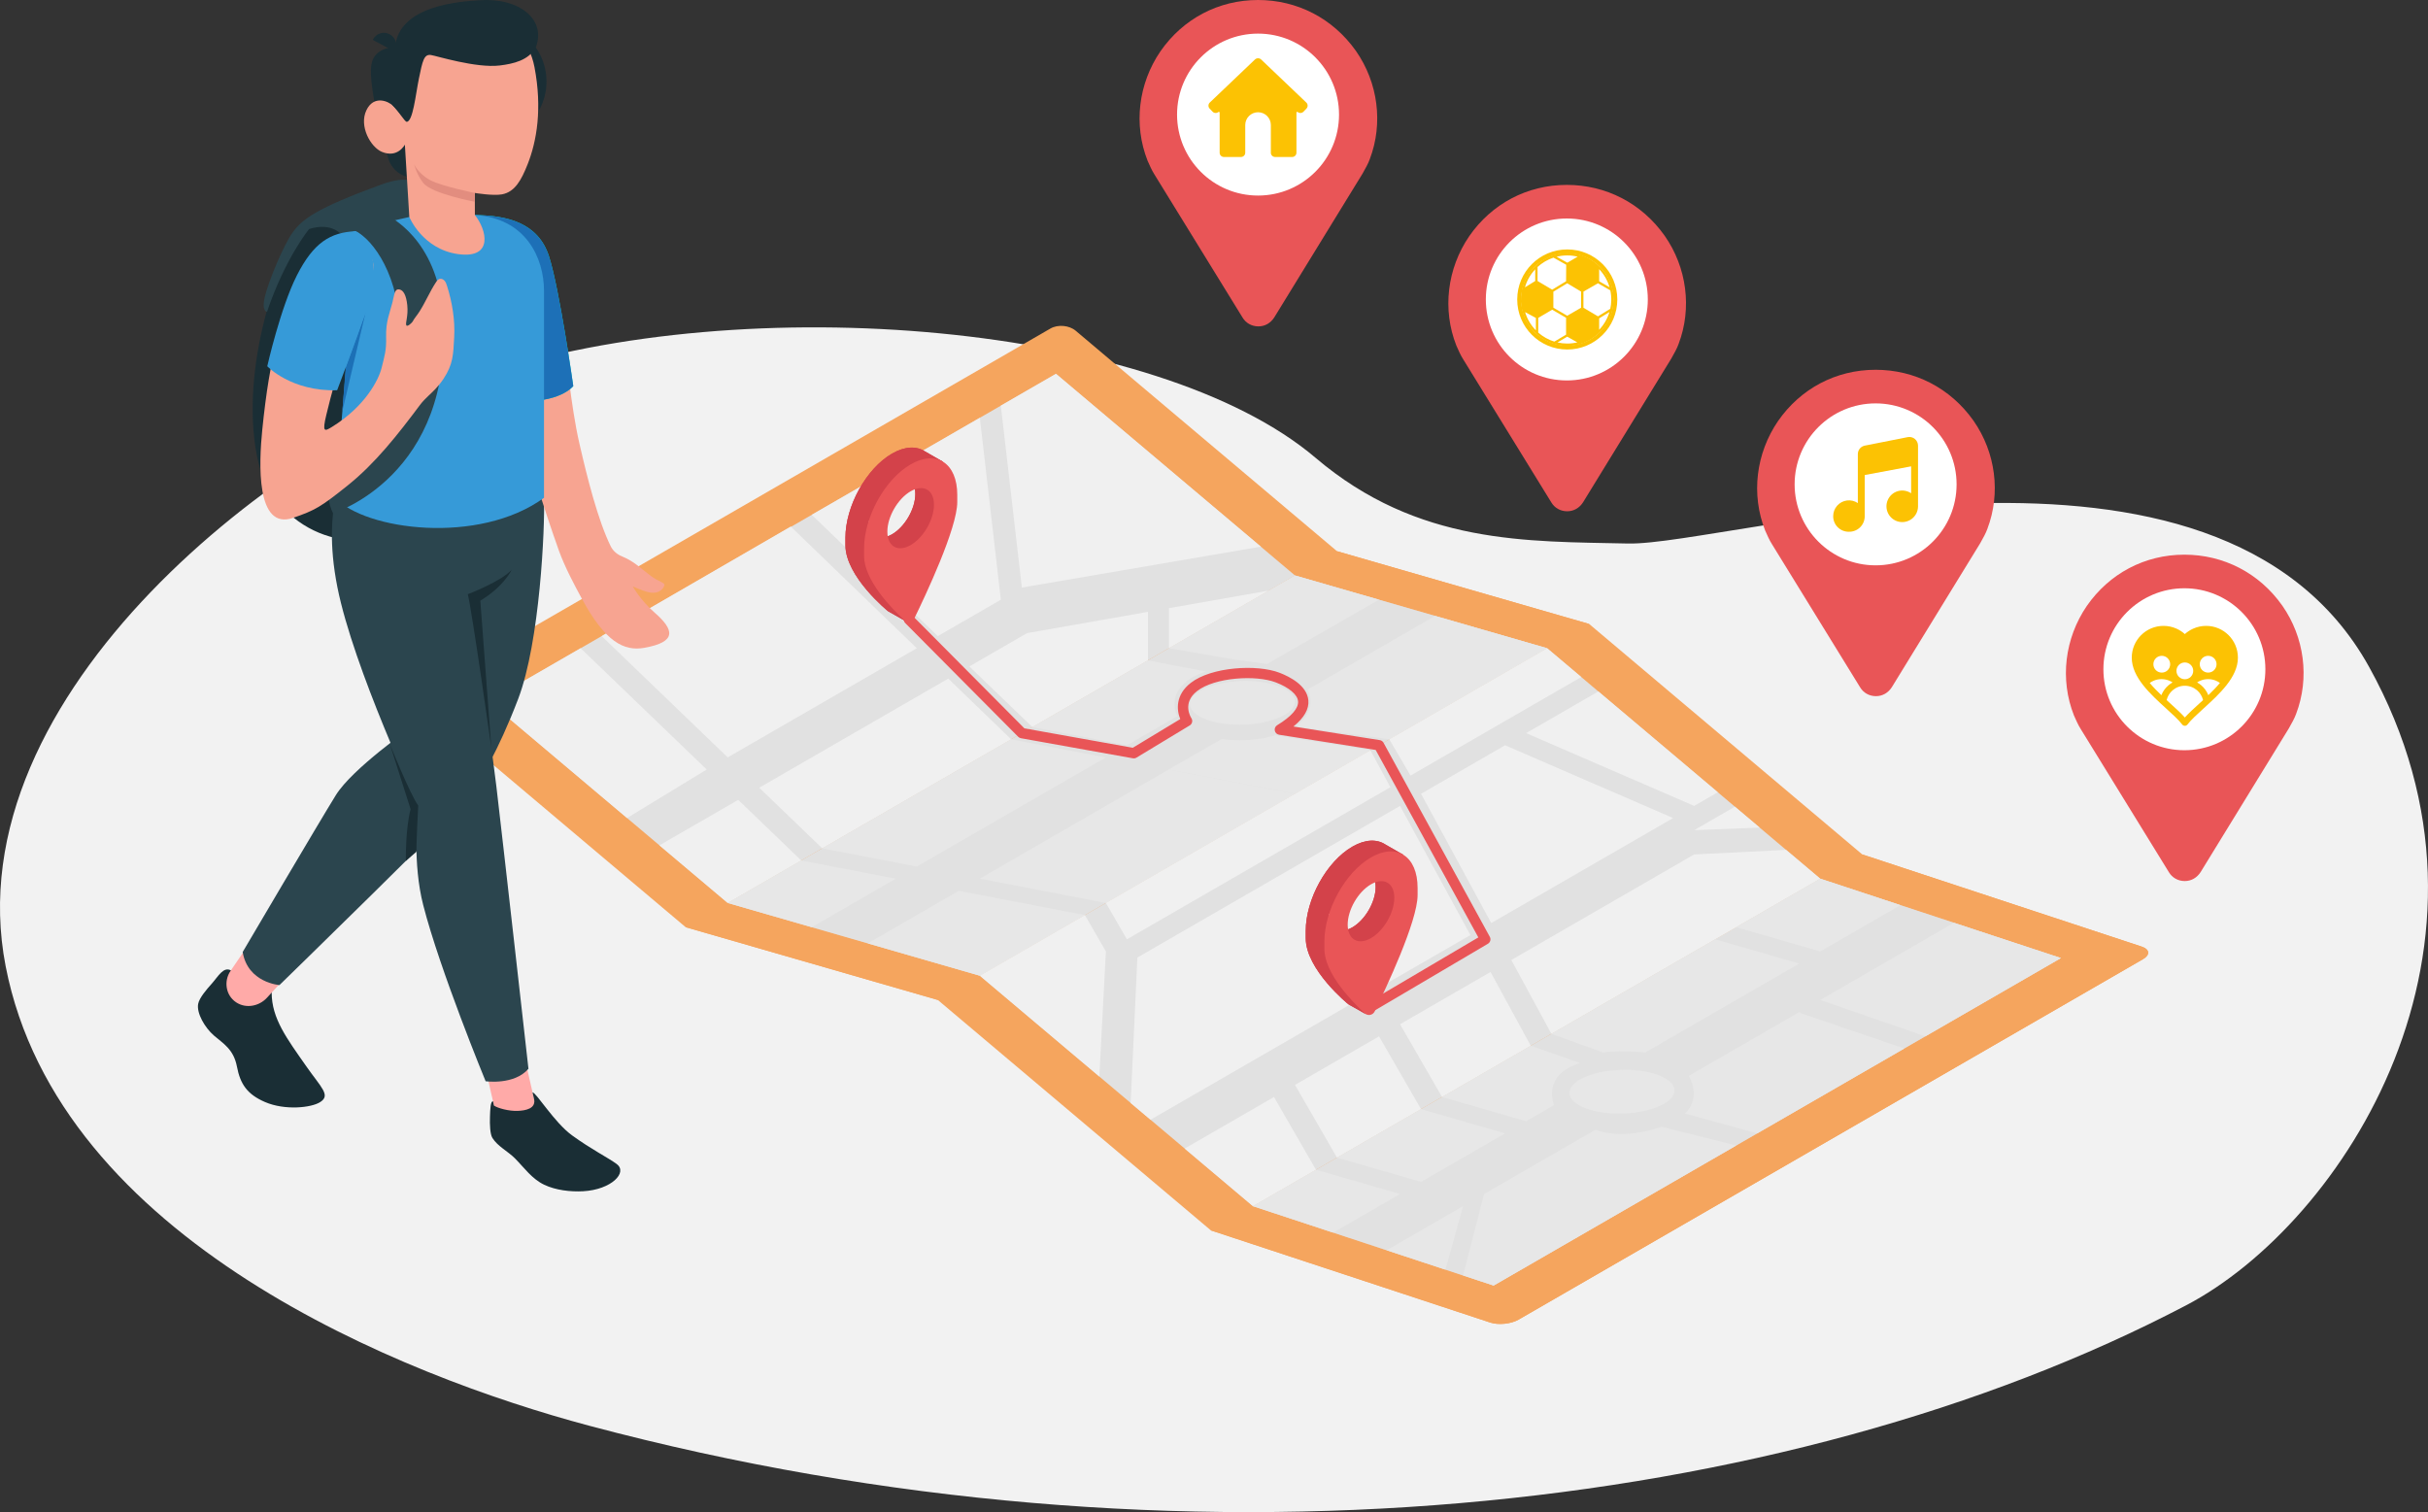<svg xmlns="http://www.w3.org/2000/svg" viewBox="0 0 1002.806 624.595"><rect x="0" y="0" width="1002.806" height="624.595" fill="#333333" stroke="none"/><defs><style>.uuid-76d102a1-650b-414f-aa7c-cfa305060655{fill:#f0f0f0;}.uuid-d6efda0e-7ca7-4758-a84f-46fad0d26f2c{fill:#f7a491;}.uuid-31d5ac74-5479-490b-b5fc-171481d9c4e6{fill:#fff;}.uuid-433fbe6c-4749-426e-8a27-efa7b882db7d{fill:#fcc203;}.uuid-b02e98fd-aea6-4b3f-9f50-81ea05404064,.uuid-18bafd00-a1f0-425d-a59c-44fc06f3aa5e{fill:#1d70b7;}.uuid-b02e98fd-aea6-4b3f-9f50-81ea05404064,.uuid-55ccd6a4-2801-42f5-9b77-ff260d4c92eb{opacity:.2;}.uuid-14015fe2-0e51-43ae-acb0-7358f3de63e3{fill:#00dfbf;}.uuid-bf59ca1d-cbf8-44e5-aa20-975dff27e06a{mix-blend-mode:multiply;opacity:.5;}.uuid-bf59ca1d-cbf8-44e5-aa20-975dff27e06a,.uuid-50dfbb9b-9947-4a7d-91df-9e619e79780e,.uuid-55ccd6a4-2801-42f5-9b77-ff260d4c92eb,.uuid-dfc6163a-016b-445e-9f77-2c815b361043{fill:none;}.uuid-3f4c59d6-b849-4d51-8dcf-1db2f2144bf2{fill:#e1e1e1;}.uuid-8a3025da-5de1-4c01-9c00-a1fc87dc5531{fill:#e7e7e7;}.uuid-b888f478-ca6b-48b8-b4fb-6adced0e92b9{fill:#2b454e;}.uuid-50dfbb9b-9947-4a7d-91df-9e619e79780e{isolation:isolate;}.uuid-cf6686f9-9766-42b3-8e72-d248693cc743{fill:#ffaaa8;}.uuid-2b474f54-247f-49fa-8609-e9f8417934c4{fill:#e95557;}.uuid-74cfc2dd-1784-4c92-8906-ffe30ff0d953{fill:#d3424a;}.uuid-df88d597-179a-469d-959b-6fd7f0b6656c{fill:#e28d7f;}.uuid-84f2ee47-b5a3-422f-b603-aaae3cd7a83b{fill:#369ad8;}.uuid-b21728c1-da2c-40e5-9597-aeb67a84271b{fill:#1a2e35;}.uuid-a5e541f9-e8d7-4eaf-82f6-90be05aa2154{fill:#f5a55e;}.uuid-b02c3c48-e233-47c0-8207-41864c8b02b5{fill:#f2f2f2;}.uuid-dfc6163a-016b-445e-9f77-2c815b361043{opacity:.1;}</style></defs><g class="uuid-50dfbb9b-9947-4a7d-91df-9e619e79780e"><g id="uuid-ed80b3a5-d524-4af5-a321-73536271d1d7"><g id="uuid-4a6c6845-7252-4742-805d-48d3c8927be7"><path class="uuid-b02c3c48-e233-47c0-8207-41864c8b02b5" d="m902.89,539.183c-164.936,86.451-415.16,114.86-659.523,49.732-76.728-20.45-218.993-76.547-241.021-189.747-22.028-113.2,116.284-217.75,196.599-244.209,110.258-36.323,279.374-21.14,344.432,34.169,42.301,35.962,87.49,34.451,129.01,35.377,41.534.926,243.303-62.252,306.069,50.924,63.854,115.138-10.808,229.811-75.566,263.754Z"></path><path class="uuid-a5e541f9-e8d7-4eaf-82f6-90be05aa2154" d="m656.354,257.74l-104.14-30.056-107.915-91.057c-2.705-2.283-7.383-2.698-10.448-.929l-257.92,148.896c-3.065,1.77-3.357,5.054-.652,7.337l107.915,91.056,104.14,30.056,112.792,95.189,115.4,38.068c3.361,1.109,8.572.574,11.637-1.195l11.816-6.816,246.102-142.082c3.065-1.77,2.825-4.103-.536-5.212l-115.4-38.067-112.791-95.189Z"></path><polygon class="uuid-a5e541f9-e8d7-4eaf-82f6-90be05aa2154" points="552.213 227.683 283.193 382.988 387.333 413.044 656.354 257.74 552.213 227.683"></polygon><path class="uuid-a5e541f9-e8d7-4eaf-82f6-90be05aa2154" d="m500.126,508.234l115.4,38.068c3.361,1.109,8.571.573,11.636-1.196l257.919-148.897c3.065-1.769,2.825-4.103-.536-5.212l-115.4-38.067-269.019,155.305Z"></path><polygon class="uuid-3f4c59d6-b849-4d51-8dcf-1db2f2144bf2" points="534.845 237.702 436.136 154.414 201.85 289.679 300.561 372.969 534.845 237.702"></polygon><polygon class="uuid-3f4c59d6-b849-4d51-8dcf-1db2f2144bf2" points="638.985 267.758 404.701 403.025 300.561 372.969 534.845 237.702 638.985 267.758"></polygon><g class="uuid-bf59ca1d-cbf8-44e5-aa20-975dff27e06a"><polygon class="uuid-3f4c59d6-b849-4d51-8dcf-1db2f2144bf2" points="638.985 267.758 404.701 403.025 300.561 372.969 534.845 237.702 638.985 267.758"></polygon></g><polygon class="uuid-3f4c59d6-b849-4d51-8dcf-1db2f2144bf2" points="751.778 362.948 517.493 498.215 404.701 403.025 638.985 267.758 751.778 362.948"></polygon><polygon class="uuid-3f4c59d6-b849-4d51-8dcf-1db2f2144bf2" points="851.18 395.738 616.892 531.004 517.493 498.215 751.778 362.948 851.18 395.738"></polygon><g class="uuid-bf59ca1d-cbf8-44e5-aa20-975dff27e06a"><polygon class="uuid-3f4c59d6-b849-4d51-8dcf-1db2f2144bf2" points="851.18 395.738 616.892 531.004 517.493 498.215 751.778 362.948 851.18 395.738"></polygon></g><polygon class="uuid-76d102a1-650b-414f-aa7c-cfa305060655" points="258.994 337.895 291.883 317.856 239.818 267.757 201.85 289.679 258.994 337.895"></polygon><polygon class="uuid-76d102a1-650b-414f-aa7c-cfa305060655" points="300.561 312.846 248.495 262.749 326.592 217.488 378.657 267.758 300.561 312.846"></polygon><polygon class="uuid-76d102a1-650b-414f-aa7c-cfa305060655" points="335.271 212.649 387.334 262.748 413.366 247.718 404.688 172.569 335.271 212.649"></polygon><polygon class="uuid-76d102a1-650b-414f-aa7c-cfa305060655" points="422.044 242.708 413.365 167.56 436.136 154.414 520.744 225.803 422.044 242.708"></polygon><polygon class="uuid-76d102a1-650b-414f-aa7c-cfa305060655" points="330.934 355.433 304.9 330.381 272.356 349.17 300.561 372.969 330.934 355.433"></polygon><polygon class="uuid-76d102a1-650b-414f-aa7c-cfa305060655" points="313.576 325.37 339.611 350.42 417.623 305.38 391.645 280.298 313.576 325.37"></polygon><polygon class="uuid-76d102a1-650b-414f-aa7c-cfa305060655" points="426.384 300.324 400.35 275.273 424.184 261.512 474.108 252.728 474.112 272.767 426.384 300.324"></polygon><polygon class="uuid-76d102a1-650b-414f-aa7c-cfa305060655" points="482.785 267.757 482.786 251.201 524.032 243.944 482.785 267.757"></polygon><path class="uuid-8a3025da-5de1-4c01-9c00-a1fc87dc5531" d="m526.176,282.785c-9.588-2.767-23.187-1.645-30.375,2.505s-5.245,9.759,4.34,12.527c9.585,2.768,23.184,1.647,30.375-2.505,7.191-4.152,5.248-9.761-4.34-12.528Z"></path><path class="uuid-8a3025da-5de1-4c01-9c00-a1fc87dc5531" d="m497.985,277.366c-1.987.662-3.802,1.453-5.383,2.371-7.562,4.358-7.754,10.04-7.477,12.283.128,1.047.449,2.35,1.218,3.76l-20.914,12.048-39.05-7.498,47.723-27.557,23.883,4.593Z"></path><polygon class="uuid-8a3025da-5de1-4c01-9c00-a1fc87dc5531" points="482.785 267.757 509.547 272.382 523.267 274.281 569.548 247.718 534.845 237.702 482.785 267.757"></polygon><path class="uuid-8a3025da-5de1-4c01-9c00-a1fc87dc5531" d="m638.975,267.753l-65.154,37.619-38.815-5.319c6.301-4.23,6.431-9.357,6.195-11.471-.128-1.025-.448-2.329-1.196-3.738l52.701-30.441,46.27,13.351Z"></path><path class="uuid-8a3025da-5de1-4c01-9c00-a1fc87dc5531" d="m565.981,309.9l-31.124,17.965-52.21-10.019,21.747-12.476c.063-.043.107-.064.171-.107h.022c2.349.32,4.827.491,7.347.491,5.34,0,10.447-.705,14.847-2.029h.022l39.178,6.174Z"></path><polygon class="uuid-8a3025da-5de1-4c01-9c00-a1fc87dc5531" points="417.623 305.38 339.611 350.42 378.659 357.935 456.7 312.878 417.623 305.38"></polygon><polygon class="uuid-8a3025da-5de1-4c01-9c00-a1fc87dc5531" points="534.861 327.876 482.689 317.865 404.663 362.94 456.753 372.965 534.861 327.876"></polygon><polygon class="uuid-8a3025da-5de1-4c01-9c00-a1fc87dc5531" points="330.935 355.433 300.561 372.969 335.269 382.986 369.975 362.948 330.935 355.433"></polygon><polygon class="uuid-8a3025da-5de1-4c01-9c00-a1fc87dc5531" points="448.075 377.983 395.983 367.955 358.404 389.663 404.701 403.025 448.075 377.983"></polygon><polygon class="uuid-76d102a1-650b-414f-aa7c-cfa305060655" points="586.914 327.877 615.91 381.274 691.043 337.897 621.623 307.837 586.914 327.877"></polygon><polygon class="uuid-76d102a1-650b-414f-aa7c-cfa305060655" points="448.075 377.983 456.754 393.005 454.044 444.668 404.701 403.025 448.075 377.983"></polygon><polygon class="uuid-76d102a1-650b-414f-aa7c-cfa305060655" points="456.753 372.965 465.431 387.995 574.25 325.169 565.987 309.905 456.753 372.965"></polygon><polygon class="uuid-76d102a1-650b-414f-aa7c-cfa305060655" points="573.816 305.38 582.572 320.364 653.082 279.655 638.985 267.758 573.816 305.38"></polygon><polygon class="uuid-76d102a1-650b-414f-aa7c-cfa305060655" points="578.237 332.887 469.762 395.514 466.976 455.582 475.194 462.517 607.308 386.241 578.237 332.887"></polygon><polygon class="uuid-76d102a1-650b-414f-aa7c-cfa305060655" points="630.301 302.827 660.132 285.604 709.48 327.252 699.72 332.887 630.301 302.827"></polygon><polygon class="uuid-76d102a1-650b-414f-aa7c-cfa305060655" points="489.293 474.416 526.173 453.123 543.527 483.182 517.493 498.215 489.293 474.416"></polygon><rect class="uuid-76d102a1-650b-414f-aa7c-cfa305060655" x="540.842" y="435.769" width="40.079" height="34.708" transform="translate(-151.418 341.15) rotate(-30)"></rect><polygon class="uuid-76d102a1-650b-414f-aa7c-cfa305060655" points="578.237 423.064 615.615 401.485 632.226 431.972 595.593 453.125 578.237 423.064"></polygon><polygon class="uuid-76d102a1-650b-414f-aa7c-cfa305060655" points="640.763 427.043 624.195 396.531 699.72 352.926 737.68 351.05 751.778 362.948 640.763 427.043"></polygon><polygon class="uuid-76d102a1-650b-414f-aa7c-cfa305060655" points="716.53 333.201 699.72 342.907 726.792 341.861 716.53 333.201"></polygon><path class="uuid-8a3025da-5de1-4c01-9c00-a1fc87dc5531" d="m682.907,443.416c-9.588-2.767-23.187-1.646-30.375,2.505s-5.245,9.759,4.34,12.528c9.585,2.768,23.184,1.647,30.375-2.505,7.191-4.152,5.248-9.76-4.34-12.527Z"></path><polygon class="uuid-8a3025da-5de1-4c01-9c00-a1fc87dc5531" points="543.527 483.182 578.238 493.203 550.626 509.144 517.493 498.215 543.527 483.182"></polygon><polygon class="uuid-8a3025da-5de1-4c01-9c00-a1fc87dc5531" points="552.204 478.172 586.915 488.193 621.624 468.154 586.913 458.133 552.204 478.172"></polygon><path class="uuid-8a3025da-5de1-4c01-9c00-a1fc87dc5531" d="m595.593,453.125l34.708,10.019,11.557-6.673s-5.488-12.265,10.767-17.392l-20.399-7.107-36.633,21.152Z"></path><path class="uuid-8a3025da-5de1-4c01-9c00-a1fc87dc5531" d="m640.763,427.043l21.37,7.703s6.899-1.113,17.355,0l63.62-36.731-34.709-10.02-67.635,39.047Z"></path><polygon class="uuid-8a3025da-5de1-4c01-9c00-a1fc87dc5531" points="717.07 382.987 751.784 393.005 784.913 373.878 751.778 362.948 717.07 382.987"></polygon><polygon class="uuid-8a3025da-5de1-4c01-9c00-a1fc87dc5531" points="807.003 381.165 751.785 413.045 795.172 428.075 851.18 395.738 807.003 381.165"></polygon><path class="uuid-8a3025da-5de1-4c01-9c00-a1fc87dc5531" d="m743.107,418.055l-45.619,26.338s5.598,8.703-1.563,15.574l29.828,8.186,60.74-35.069-42.337-14.424"></path><path class="uuid-8a3025da-5de1-4c01-9c00-a1fc87dc5531" d="m717.077,473.163l-30.821-7.773s-14.858,5.813-27.354,1.282l-45.955,26.532-8.677,33.638,12.622,4.163,100.184-57.841Z"></path><polygon class="uuid-8a3025da-5de1-4c01-9c00-a1fc87dc5531" points="604.27 498.213 596.999 524.442 572.715 516.431 604.27 498.213"></polygon><path class="uuid-2b474f54-247f-49fa-8609-e9f8417934c4" d="m565.983,418.125c-.732,0-1.444-.376-1.842-1.051-.599-1.016-.261-2.326.755-2.925l45.684-26.942-42.401-77.429-39.902-6.288c-.886-.14-1.59-.818-1.763-1.696-.175-.878.217-1.773.983-2.239,5.904-3.598,8.887-7.022,8.628-9.899-.248-2.754-3.682-5.66-9.183-7.776-8.223-3.166-25.181-2.126-32.502,3.558-6.396,4.965-2.547,10.948-2.38,11.201.321.484.43,1.081.302,1.648-.127.567-.481,1.058-.978,1.358l-21.999,13.301c-.445.271-.974.367-1.482.275l-46.232-8.29c-.433-.077-.83-.286-1.139-.597l-46.66-46.979c-.831-.837-.827-2.189.01-3.021.835-.834,2.188-.827,3.021.011l46.185,46.499,44.775,8.029,19.603-11.851c-1.57-3.83-1.978-10.043,4.354-14.96,8.477-6.583,27.243-7.794,36.658-4.169,4.208,1.618,11.349,5.249,11.902,11.379.328,3.622-1.75,7.249-6.185,10.823l35.685,5.624c.655.104,1.225.505,1.542,1.085l43.901,80.164c.555,1.012.204,2.28-.788,2.866l-47.468,27.994c-.34.2-.714.296-1.083.296Z"></path><path class="uuid-74cfc2dd-1784-4c92-8906-ffe30ff0d953" d="m389.43,190.707l-7.313-4.2-.001.002c-3.49-2.336-8.336-2.236-13.696.858-10.631,6.138-19.248,21.721-19.248,34.806v2.978c0,13.085,17.593,27.305,17.593,27.305l7.194,4.069s-4.321-4.927-3.829-5.938c4.712-9.67,17.539-36.98,17.539-47.662v-2.978c0-2.387-.29-4.524-.824-6.389l.825.476,1.76-3.327Zm-21.009,29.999c-5.315,3.069-9.624.581-9.624-5.556,2.861-.45,10.055-12.731,9.624-16.67,5.315-3.069,9.624-.581,9.624,5.556,0,6.138-4.309,13.601-9.624,16.67Z"></path><path class="uuid-74cfc2dd-1784-4c92-8906-ffe30ff0d953" d="m389.43,190.707l-7.313-4.2-.001.002c-3.49-2.336-8.336-2.236-13.696.858-10.631,6.138-19.248,21.721-19.248,34.806v2.978c0,13.085,17.593,27.305,17.593,27.305l7.194,4.069s-4.321-4.927-3.829-5.938c4.712-9.67,17.539-36.98,17.539-47.662v-2.978c0-2.387-.29-4.524-.824-6.389l.825.476,1.76-3.327Zm-21.009,29.999c-5.315,3.069-9.624.581-9.624-5.556,2.861-.45,10.055-12.731,9.624-16.67,5.315-3.069,9.624-.581,9.624,5.556,0,6.138-4.309,13.601-9.624,16.67Z"></path><g class="uuid-55ccd6a4-2801-42f5-9b77-ff260d4c92eb"><path class="uuid-74cfc2dd-1784-4c92-8906-ffe30ff0d953" d="m389.43,190.707l-7.313-4.2-.001.002c-3.49-2.336-8.336-2.236-13.696.858-10.631,6.138-19.248,21.721-19.248,34.806v2.978c0,13.085,17.593,27.305,17.593,27.305l7.194,4.069s-4.321-4.927-3.829-5.938c4.712-9.67,17.539-36.98,17.539-47.662v-2.978c0-2.387-.29-4.524-.824-6.389l.825.476,1.76-3.327Zm-21.009,29.999c-5.315,3.069-9.624.581-9.624-5.556,2.861-.45,10.055-12.731,9.624-16.67,5.315-3.069,9.624-.581,9.624,5.556,0,6.138-4.309,13.601-9.624,16.67Z"></path></g><path class="uuid-2b474f54-247f-49fa-8609-e9f8417934c4" d="m395.368,204.393c-0-13.085-8.618-18.718-19.248-12.58-10.63,6.138-19.248,21.721-19.248,34.806v2.978c0,10.076,11.414,21.768,16.663,26.612,1.28,1.181,3.328.803,4.093-.762,4.535-9.28,17.741-37.237,17.741-48.076v-2.978Zm-19.248,20.759c-5.315,3.069-9.624.581-9.624-5.557s4.309-13.601,9.624-16.669c5.315-3.069,9.624-.581,9.624,5.557 0,6.137-4.309,13.601-9.624,16.669Z"></path><path class="uuid-74cfc2dd-1784-4c92-8906-ffe30ff0d953" d="m579.552,353.059l-7.313-4.2-.001.002c-3.49-2.336-8.336-2.236-13.696.858-10.631,6.138-19.248,21.721-19.248,34.806v2.978c0,13.085,17.593,27.305,17.593,27.305l7.194,4.069s-4.321-4.927-3.829-5.938c4.712-9.67,17.539-36.98,17.539-47.662v-2.978c0-2.387-.29-4.524-.824-6.389l.825.476,1.76-3.327Zm-21.009,29.999c-5.315,3.069-9.624.581-9.624-5.556,2.861-.45,10.055-12.731,9.624-16.67,5.315-3.069,9.624-.581,9.624,5.556,0,6.138-4.309,13.601-9.624,16.67Z"></path><path class="uuid-74cfc2dd-1784-4c92-8906-ffe30ff0d953" d="m579.552,353.059l-7.313-4.2-.001.002c-3.49-2.336-8.336-2.236-13.696.858-10.631,6.138-19.248,21.721-19.248,34.806v2.978c0,13.085,17.593,27.305,17.593,27.305l7.194,4.069s-4.321-4.927-3.829-5.938c4.712-9.67,17.539-36.98,17.539-47.662v-2.978c0-2.387-.29-4.524-.824-6.389l.825.476,1.76-3.327Zm-21.009,29.999c-5.315,3.069-9.624.581-9.624-5.556,2.861-.45,10.055-12.731,9.624-16.67,5.315-3.069,9.624-.581,9.624,5.556,0,6.138-4.309,13.601-9.624,16.67Z"></path><g class="uuid-55ccd6a4-2801-42f5-9b77-ff260d4c92eb"><path class="uuid-74cfc2dd-1784-4c92-8906-ffe30ff0d953" d="m579.552,353.059l-7.313-4.2-.001.002c-3.49-2.336-8.336-2.236-13.696.858-10.631,6.138-19.248,21.721-19.248,34.806v2.978c0,13.085,17.593,27.305,17.593,27.305l7.194,4.069s-4.321-4.927-3.829-5.938c4.712-9.67,17.539-36.98,17.539-47.662v-2.978c0-2.387-.29-4.524-.824-6.389l.825.476,1.76-3.327Zm-21.009,29.999c-5.315,3.069-9.624.581-9.624-5.556,2.861-.45,10.055-12.731,9.624-16.67,5.315-3.069,9.624-.581,9.624,5.556,0,6.138-4.309,13.601-9.624,16.67Z"></path></g><path class="uuid-2b474f54-247f-49fa-8609-e9f8417934c4" d="m585.49,366.744c-0-13.085-8.618-18.718-19.248-12.58-10.63,6.138-19.248,21.721-19.248,34.806v2.978c0,10.076,11.414,21.768,16.663,26.612,1.28,1.181,3.328.803,4.093-.762,4.535-9.28,17.741-37.237,17.741-48.076v-2.978Zm-19.248,20.759c-5.315,3.069-9.624.581-9.624-5.557s4.309-13.601,9.624-16.669,9.624-.581,9.624,5.557c0,6.137-4.309,13.601-9.624,16.669Z"></path><path class="uuid-b21728c1-da2c-40e5-9597-aeb67a84271b" d="m159.433,83.202c-14.836.735-25.312,4.225-35.952,14.916-7.815,7.852-24.664,53.504-17.321,90.401,5.65,28.393,35.997,43.047,61.684,29.947,20.259-10.332,24.189-42.364,23.614-61.039-.574-18.675-32.026-74.224-32.026-74.224Z"></path><path class="uuid-b888f478-ca6b-48b8-b4fb-6adced0e92b9" d="m141.019,96.909s-4.012-5.247-13.332-2.312c0,0-9.818,11.831-17.403,34.178,0,0-2.41-.072-.872-6.339,1.538-6.266,7.692-21.362,11.648-26.67,3.956-5.309,9.526-9.685,36.328-19.503,23.444-8.587,15.976,12.875,15.976,12.875l-32.344,7.77Z"></path><path class="uuid-b21728c1-da2c-40e5-9597-aeb67a84271b" d="m95.371,400.814c-3.136-1.614-5.128,2.368-7.971,5.562-1.994,2.24-5.103,5.786-5.564,8.338-.681,3.778,2.724,9.726,6.496,13.005,3.771,3.279,8.148,5.626,9.519,12.815,1.37,7.189,4.163,11.461,11.614,14.675,8.164,3.522,19.101,2.394,22.81,0,4.394-2.837.382-5.954-5.776-14.766-8.035-11.498-14.293-19.713-14.294-30.439l-16.834-9.19Z"></path><path class="uuid-cf6686f9-9766-42b3-8e72-d248693cc743" d="m101.795,391.396l-6.597,9.671c-2.86,4.192-1.969,10.031,2.228,12.882.067.045.135.091.205.136,4.015,2.604,9.398,1.566,12.632-1.962l10.297-11.238-18.764-9.489Z"></path><path class="uuid-b888f478-ca6b-48b8-b4fb-6adced0e92b9" d="m224.684,205.617c.417,12.323-1.669,59.47-10.662,83.055-8.42,22.081-16.037,33.892-18.716,38.478-2.681,4.585-79.887,79.749-79.887,79.749,0,0-13.1-.959-15.184-13.665,0,0,31.636-53.777,38.484-64.807,6.848-11.029,31.114-27.941,31.114-27.941l-2.207-103.393,57.059,8.523Z"></path><rect class="uuid-cf6686f9-9766-42b3-8e72-d248693cc743" x="203.065" y="439.349" width="16.739" height="24.378" transform="translate(517.706 844.97) rotate(167.192)"></rect><path class="uuid-b888f478-ca6b-48b8-b4fb-6adced0e92b9" d="m193.215,245.447s6.347-5.341,14.923-17.187c12.478-17.24,10.557-32.549,10.557-32.549h-5.109l-75.146,9.907c-1.227,7.117-2.682,18.817.905,36.917,6.602,33.309,33.39,90.214,33.39,90.214-.39,4.6-2.336,23.934,2.053,41.073,6.922,27.041,25.785,72.8,25.785,72.8,0,0,11.817,1.686,17.687-5.152,0,0-10.445-92.903-13.259-116.708-3.044-25.757-11.784-79.316-11.784-79.316Z"></path><path class="uuid-b21728c1-da2c-40e5-9597-aeb67a84271b" d="m220.466,453.511l-.531-2.334c1.716.326,9.042,12.493,16.312,17.781,7.961,5.789,14.872,9.211,18.427,11.822,4.757,3.491-2.13,10.64-13.841,11.277-5.226.284-11.346-.428-16.074-2.688-5.098-2.438-8.2-6.984-12.078-10.896-2.85-2.875-7.148-4.962-9.303-8.432-.973-1.567-1.122-5.447-1.013-8.78.101-3.058.199-6.418,1.247-6.372.083.352.404,1.78.404,1.78,1.484,1.044,6.137,2.366,9.928,2.19,2.756-.129,7.884-.769,6.521-5.346Z"></path><path class="uuid-b21728c1-da2c-40e5-9597-aeb67a84271b" d="m202.938,308.996s-7.868-55.898-9.723-63.55c0,0,13.871-5.284,18.133-10.128,0,0-3.044,6.776-12.966,12.799l4.555,60.879Z"></path><path class="uuid-b21728c1-da2c-40e5-9597-aeb67a84271b" d="m172.735,332.748c-3.369-4.599-11.719-25.394-11.719-25.394l8.573,26.892c-2.172,8.066-1.964,21.372-1.964,21.372l4.388-3.825c-.12-3.202.722-19.046.722-19.046Z"></path><path class="uuid-d6efda0e-7ca7-4758-a84f-46fad0d26f2c" d="m216.272,182.283c-10.868-36.627-8.577-67.599-10.61-77.096l28.022,39.432s1.975,22.689,5.626,38.619c3.207,13.995,7.583,31.443,12.864,42.3.935,1.923,2.592,3.395,4.569,4.21,5.306,2.186,7.762,4.937,12.014,8.106,3.33,2.481,5.864,2.809,5.651,3.814-.273,1.291-1.959,3.594-5.603,3.124-1.834-.236-4.317-1.218-7.431-2.536,0,0,3.007,5.552,9.001,10.793,8.123,7.103,9.278,12.116-4.278,14.54-8.494,1.52-16.174-2.576-25.756-20.236-2.761-5.088-7.095-13.123-9.552-20.036-6.399-17.999-11.23-33.958-14.516-45.033Z"></path><path class="uuid-14015fe2-0e51-43ae-acb0-7358f3de63e3" d="m196.137,88.839c13.19.136,26.171,3.096,30.64,17.139,4.362,13.709,9.992,53.481,9.992,53.481,0,0-5.553,7.355-24.045,6.152l-16.587-76.772Z"></path><path class="uuid-18bafd00-a1f0-425d-a59c-44fc06f3aa5e" d="m196.137,88.839c13.19.136,26.171,3.096,30.64,17.139,4.362,13.709,9.992,53.481,9.992,53.481,0,0-5.553,7.355-24.045,6.152l-16.587-76.772Z"></path><g class="uuid-dfc6163a-016b-445e-9f77-2c815b361043"><path class="uuid-18bafd00-a1f0-425d-a59c-44fc06f3aa5e" d="m196.137,88.839c13.19.136,26.171,3.096,30.64,17.139,4.362,13.709,9.992,53.481,9.992,53.481,0,0-5.553,7.355-24.045,6.152l-16.587-76.772Z"></path></g><path class="uuid-84f2ee47-b5a3-422f-b603-aaae3cd7a83b" d="m169.057,89.632c-9.271,2.232-19.974,4.051-28.945,8.452-6.244,3.063,2.704,54.76,2.704,54.76l-4.377,52.773c12.298,13.379,59.391,19.613,86.245,0v-85.49c0-13.66-7.59-30.071-28.547-31.289l-27.081.794Z"></path><polygon class="uuid-18bafd00-a1f0-425d-a59c-44fc06f3aa5e" points="142.77 151.827 150.902 129.4 141.418 169.706 142.77 151.827"></polygon><polygon class="uuid-b02e98fd-aea6-4b3f-9f50-81ea05404064" points="142.77 151.827 150.902 129.4 141.418 169.706 142.77 151.827"></polygon><path class="uuid-b21728c1-da2c-40e5-9597-aeb67a84271b" d="m154.442,42.105l5.811,22.944c1.245,4.915,5.668,8.357,10.738,8.357h6.801v-32.003l-23.35.702Z"></path><circle class="uuid-b21728c1-da2c-40e5-9597-aeb67a84271b" cx="201.128" cy="33.691" r="24.581" transform="translate(-2.612 24.897) rotate(-7.038)"></circle><path class="uuid-b21728c1-da2c-40e5-9597-aeb67a84271b" d="m163.154,19.721s-4.345-.745-7.732,2.719c-3.321,3.396-2.632,9.683.004,24.13l10.263,1.178-2.536-28.026Z"></path><path class="uuid-d6efda0e-7ca7-4758-a84f-46fad0d26f2c" d="m167.97,47.753c-1.524.91-3.698-2.017-5.578-3.983-1.879-1.966-8.014-4.653-11.074,1.795-3.118,6.572,1.761,15.241,6.439,17.172,6.559,2.707,9.463-3.005,9.463-3.005l1.837,29.901s5.45,13.335,20.209,15.336c14.757,2.001,11.719-10.166,6.872-16.129l-.023-9.137s7.561,1.26,11.22.576c5.39-1.007,8.034-6.006,10.573-12.402,3.788-9.542,6.113-23.046,2.841-40.166-4.339-22.697-29.457-23.179-43.865-14.111-14.408,9.069-8.914,34.154-8.914,34.154Z"></path><path class="uuid-b21728c1-da2c-40e5-9597-aeb67a84271b" d="m167.97,50.317c-.767.015-3.68-4.821-5.578-6.547-2.628-2.392.762-24.049.762-24.049C164.492,1.973,190.671.623,197.905.104c16.586-1.19,27.868,7.99,23.366,19.549-3.006,5.252-9.133,6.698-14.877,7.398-9.751,1.187-26.368-4.049-28.444-4.333-2.828-.387-3.431,2.354-4.956,9.839-1.338,6.572-2.448,17.71-5.024,17.759Z"></path><path class="uuid-b21728c1-da2c-40e5-9597-aeb67a84271b" d="m163.169,21.405l-9.214-4.946c1.307-2.64,4.43-3.673,6.974-2.307,2.545,1.365,3.547,4.613,2.239,7.253Z"></path><path class="uuid-df88d597-179a-469d-959b-6fd7f0b6656c" d="m196.115,79.702s-13.665-2.753-18.441-5.292c-3.198-1.7-5.831-4.645-6.604-6.533,0,0,.894,4.054,3.752,7.706,3.493,4.466,21.293,7.755,21.293,7.755v-3.635Z"></path><path class="uuid-b888f478-ca6b-48b8-b4fb-6adced0e92b9" d="m160.041,89.075s20.712,9.219,22.947,41.05c4.673,66.554-45.446,81.882-45.446,81.882-4.251-8.397-.827-19.752,2.674-27.819,0,0,26.554-15.325,24.931-49.364-1.158-24.272-13.203-37.866-19.279-39.706,0,0,5.847-4.271,14.172-6.042Z"></path><path class="uuid-d6efda0e-7ca7-4758-a84f-46fad0d26f2c" d="m121.095,213.898c8.978-3.137,11.213-4.324,22.526-13.396,11.556-9.265,20.858-21.235,29.852-33.246,1.071-1.43,2.326-2.689,3.623-3.912,1.284-1.211,3.856-3.49,6.103-6.902,3.956-6.007,4.004-9.927,4.391-17.109.386-7.182-.803-14.396-2.964-21.256-.235-.748-.494-1.512-1.005-2.107-.511-.594-1.339-.983-2.089-.756-.654.198-1.095.795-1.47,1.366-2.537,3.857-4.303,8.155-6.778,12.049-1.135,1.786-1.928,2.497-2.958,4.337-.123.22-2.099,2.27-2.52,1.369-.453-.972.86-3.692.412-8.221-.428-4.327-1.685-6.158-3.068-6.507-2.206-.556-2.186,1.832-3.106,5.448-1.097,4.311-2.749,7.814-2.571,14.153.157,5.582-.674,7.895-1.876,12.78-1.202,4.886-6.79,15.923-20.587,24.411-3.013,1.853-3.969,2.2-2.228-5.056,4.548-18.959,8.613-29.764,12.945-39.592,5.526-12.537,9.326-22.134,4.215-27.22-8.822-8.779-21.195-3.768-28.092,11.13-7.973,17.225-12.336,30.302-15.53,61.892-1.384,13.684-2.67,41.738,12.773,36.343Z"></path><path class="uuid-84f2ee47-b5a3-422f-b603-aaae3cd7a83b" d="m146.862,95.505c-10.425.469-17.366,4.676-24.27,18.296-6.768,13.352-12.204,37.479-12.204,37.479,0,0,9.812,10.454,28.851,9.923,0,0,11.946-31.364,14.239-39.814,2.492-9.185.312-22.717-6.617-25.884Z"></path><path class="uuid-2b474f54-247f-49fa-8609-e9f8417934c4" d="m942.623,250.147c-9.562-13.523-24.314-21.035-40.432-21.035-16.391,0-31.007,7.786-40.295,21.172-9.152,13.386-11.201,30.324-5.327,45.213.82,1.776,1.639,3.825,2.869,5.737l36.334,59.008c1.366,2.322,3.825,3.688,6.556,3.688s5.054-1.366,6.556-3.688l36.471-59.418c1.229-2.186,2.322-4.098,3.005-6.01,5.6-14.752,3.415-31.553-5.737-44.666Zm-40.432,51.359c-13.796,0-24.997-11.337-24.997-24.997s11.201-25.133,24.997-25.133,24.997,11.337,24.997,24.997-11.201,25.133-24.997,25.133Z"></path><path class="uuid-2b474f54-247f-49fa-8609-e9f8417934c4" d="m815.09,173.776c-9.562-13.523-24.314-21.035-40.432-21.035-16.391,0-31.007,7.786-40.295,21.172-9.152,13.386-11.201,30.324-5.327,45.213.82,1.776,1.639,3.825,2.869,5.737l36.334,59.008c1.366,2.322,3.825,3.688,6.556,3.688s5.054-1.366,6.556-3.688l36.471-59.418c1.229-2.186,2.322-4.098,3.005-6.01,5.6-14.752,3.415-31.553-5.737-44.666Zm-40.432,51.359c-13.796,0-24.997-11.337-24.997-24.997s11.201-25.133,24.997-25.133,24.997,11.337,24.997,24.997-11.201,25.133-24.997,25.133Z"></path><path class="uuid-2b474f54-247f-49fa-8609-e9f8417934c4" d="m687.557,97.406c-9.562-13.523-24.314-21.035-40.432-21.035-16.391,0-31.007,7.786-40.295,21.172-9.152,13.386-11.201,30.324-5.327,45.213.82,1.776,1.639,3.825,2.869,5.737l36.334,59.008c1.366,2.322,3.825,3.688,6.556,3.688s5.054-1.366,6.556-3.688l36.471-59.418c1.229-2.186,2.322-4.098,3.005-6.01,5.6-14.752,3.415-31.553-5.737-44.666Zm-40.432,51.359c-13.796,0-24.997-11.337-24.997-24.997s11.201-25.133,24.997-25.133,24.997,11.337,24.997,24.997-11.201,25.133-24.997,25.133Z"></path><path class="uuid-2b474f54-247f-49fa-8609-e9f8417934c4" d="m560.024,21.035c-9.562-13.523-24.314-21.035-40.432-21.035-16.391,0-31.007,7.786-40.295,21.172-9.152,13.386-11.201,30.324-5.327,45.213.82,1.776,1.639,3.825,2.869,5.737l36.334,59.008c1.366,2.322,3.825,3.688,6.556,3.688s5.054-1.366,6.556-3.688l36.471-59.418c1.229-2.186,2.322-4.098,3.005-6.01,5.6-14.752,3.415-31.553-5.737-44.666Zm-40.432,51.359c-13.796,0-24.997-11.337-24.997-24.997s11.201-25.133,24.997-25.133,24.997,11.337,24.997,24.997-11.201,25.133-24.997,25.133Z"></path><circle class="uuid-31d5ac74-5479-490b-b5fc-171481d9c4e6" cx="774.659" cy="200.071" r="33.448"></circle><path class="uuid-433fbe6c-4749-426e-8a27-efa7b882db7d" d="m792.177,184.068v25.239c-.053,1.945-.971,3.765-2.504,4.964-1.533,1.199-3.521,1.65-5.422,1.231-1.899-.419-3.514-1.666-4.4-3.399-.886-1.731-.951-3.77-.18-5.556.773-1.786,2.302-3.135,4.171-3.676s3.881-.219,5.489.877v-11.119l-19.167,3.583v17.02c.005,1.721-.683,3.369-1.908,4.576-1.225,1.206-2.886,1.869-4.605,1.837-1.721.034-3.381-.628-4.606-1.835s-1.913-2.858-1.906-4.578c-.009-1.591.564-3.132,1.611-4.331,1.049-1.197,2.499-1.972,4.076-2.175,1.579-.202,3.178.18,4.495,1.073v-20.249.002c.004-1.698,1.206-3.155,2.872-3.484l17.731-3.512c1.047-.198,2.127.08,2.95.759.822.679,1.298,1.687,1.303,2.753l0-.001Z"></path><circle class="uuid-31d5ac74-5479-490b-b5fc-171481d9c4e6" cx="902.191" cy="276.441" r="33.448"></circle><path class="uuid-433fbe6c-4749-426e-8a27-efa7b882db7d" d="m901.294,299.274c-1.496-1.946-3.966-4.191-6.651-6.635-6.484-5.899-14.191-12.912-14.191-20.986,0-3.625,1.47-6.907,3.845-9.282s5.657-3.845,9.282-3.845c1.904,0,3.722.411,5.364,1.147,1.264.567,2.422,1.328,3.433,2.239,1.012-.913,2.169-1.672,3.433-2.239,1.644-.738,3.46-1.147,5.364-1.147,3.625,0,6.906,1.47,9.28,3.845,2.375,2.374,3.845,5.657,3.845,9.282,0,8.072-7.705,15.085-14.191,20.986-2.694,2.45-5.169,4.702-6.663,6.651-.451.59-1.296.704-1.886.253-.104-.079-.191-.169-.265-.269h.001Zm3.532-24.625c-.627-.627-1.495-1.015-2.45-1.015-.929,0-1.774.364-2.392.954l-.058.061c-.627.627-1.015,1.495-1.015,2.45,0,.959.386,1.827,1.012,2.454.627.625,1.495,1.012,2.454,1.012s1.827-.386,2.454-1.012c.625-.627,1.012-1.495,1.012-2.454,0-.955-.388-1.825-1.015-2.45h0Zm9.63-2.74c-.627-.627-1.495-1.015-2.45-1.015-.929,0-1.774.364-2.392.954l-.058.061c-.627.627-1.015,1.495-1.015,2.45,0,.959.386,1.827,1.012,2.454.627.625,1.495,1.012,2.454,1.012.957,0,1.825-.388,2.45-1.015.629-.624,1.015-1.491,1.015-2.45,0-.955-.388-1.825-1.015-2.45h0Zm2.415,10.19c-.534-.388-1.117-.713-1.739-.968-.962-.392-2.018-.609-3.126-.609-1.187,0-2.311.246-3.323.69-.432.188-.843.414-1.233.671.62.346,1.203.755,1.737,1.215,1.263,1.089,2.262,2.476,2.887,4.053,1.698-1.623,3.354-3.312,4.796-5.054v.002Zm-23.993-1.575l-.13-.002c-1.108,0-2.164.216-3.126.609-.622.253-1.205.58-1.739.968,1.442,1.74,3.098,3.43,4.796,5.053.627-1.575,1.626-2.963,2.887-4.052.534-.462,1.117-.869,1.737-1.215-.39-.258-.801-.483-1.231-.671-.975-.427-2.055-.671-3.195-.688v-.002Zm2.427-8.614c-.627-.627-1.495-1.015-2.45-1.015-.959,0-1.827.386-2.454,1.012-.625.627-1.012,1.495-1.012,2.454,0,.961.386,1.827,1.012,2.454.606.606,1.438.987,2.364,1.012l.112.002c.95-.005,1.809-.392,2.433-1.012.625-.627,1.012-1.495,1.012-2.454,0-.955-.388-1.825-1.015-2.45l-.002-.002Zm14.595,17.275c-.385-1.602-1.266-3.01-2.473-4.05-1.352-1.166-3.116-1.871-5.049-1.871s-3.699.706-5.049,1.871c-1.207,1.042-2.09,2.45-2.473,4.05.539.495,1.077.984,1.603,1.463,2.237,2.037,4.327,3.939,5.92,5.723,1.591-1.786,3.683-3.69,5.92-5.723.527-.479,1.063-.968,1.602-1.461l-.002-.002Z"></path><circle class="uuid-31d5ac74-5479-490b-b5fc-171481d9c4e6" cx="647.125" cy="123.7" r="33.448"></circle><path class="uuid-433fbe6c-4749-426e-8a27-efa7b882db7d" d="m666.375,125.286c1.153-10.801-8.194-21.008-19.073-20.745-9.889-.202-18.761,8.223-19.107,18.098-.837,10.628,8.429,20.473,19.107,20.221,9.696.196,18.466-7.915,19.073-17.574Zm-.898-1.106c-.031,1.133-.163,2.265-.406,3.373l-5.072,3.12-6.016-3.566v-6.652l6.019-3.451,5.087,2.929c.296,1.394.425,2.824.388,4.247v-0Zm-23.912-3.7l5.733-3.47,5.73,3.438v6.655l-.073.042-5.658,3.28-5.731-3.336 0-6.609Zm5.254-4.3l-5.736,3.472-6.052-3.584.002-5.785c1.876-1.72,4.113-3.053,6.582-3.87l5.252,2.936-.048,6.832Zm-11.507,21.19v-6.058l5.776-3.391,5.73,3.336v6.975l-4.847,2.87c-2.488-.765-4.751-2.053-6.66-3.732l0.0 0Zm29.456-18.728l-4.287-2.467.002-4.999c1.976,2.084,3.466,4.634,4.285,7.466v0Zm-13.171-12.627l-4.256,2.503-4.434-2.478c1.409-.352,2.881-.539,4.396-.539,1.481-.002,2.918.178,4.295.513h-0Zm-17.522,5.213v4.847l-4.251,2.614c.81-2.827,2.288-5.375,4.251-7.46h0Zm-4.194,17.677l4.474,2.42v5.14c-2.057-2.092-3.613-4.677-4.474-7.559v0Zm13.385,12.544l4.035-2.389,4.168,2.36c-1.339.316-2.734.484-4.167.484-1.386,0-2.738-.157-4.036-.454h0Zm17.216-5.222v-4.725l4.247-2.613c-.828,2.782-2.301,5.285-4.247,7.338v-0Z"></path><path class="uuid-433fbe6c-4749-426e-8a27-efa7b882db7d" d="m647.307,103.033c-11.415,0-20.668,9.253-20.668,20.668s9.253,20.668,20.668,20.668,20.668-9.253,20.668-20.668-9.253-20.668-20.668-20.668Zm0,39.701c-10.512,0-19.034-8.522-19.034-19.034s8.522-19.033,19.034-19.033,19.033,8.522,19.033,19.033-8.522,19.034-19.033,19.034Z"></path><circle class="uuid-31d5ac74-5479-490b-b5fc-171481d9c4e6" cx="519.593" cy="47.33" r="33.448"></circle><path class="uuid-433fbe6c-4749-426e-8a27-efa7b882db7d" d="m524.878,63.092c0,.97.795,1.755,1.77,1.755h7.034c.977,0,1.77-.795,1.77-1.76v-16.43c0-.487.281-.614.633-.278l-.204-.195c.702.669,1.817.639,2.486-.061l1.219-1.276c.671-.702.648-1.813-.064-2.491l-18.651-17.783c-.706-.673-1.846-.678-2.558,0l-18.651,17.783c-.706.673-.733,1.791-.064,2.491l1.219,1.276c.671.702,1.791.723,2.486.061l-.204.195c.349-.333.633-.205.633.278v16.43c0,.972.795,1.76,1.77,1.76h7.034c.977,0,1.77-.794,1.77-1.755v-11.443c0-2.918,2.373-5.284,5.286-5.284h0c2.92,0,5.286,2.36,5.286,5.284v11.443Z"></path></g></g></g></svg>